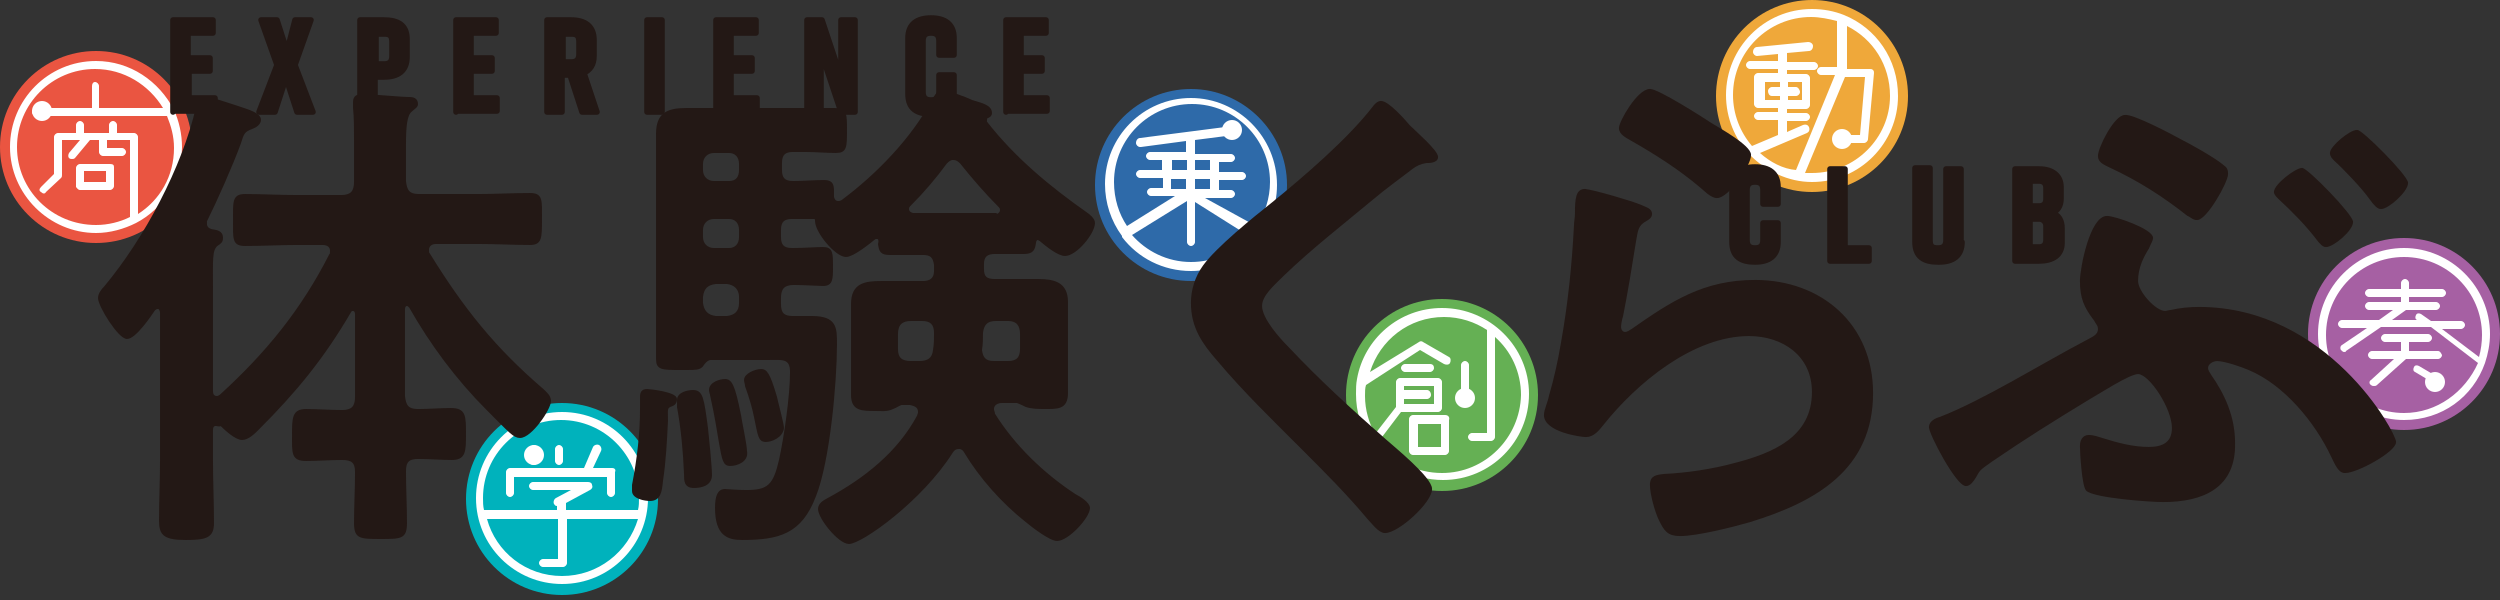 <?xml version="1.0" encoding="utf-8"?>
<!-- Generator: Adobe Illustrator 23.0.2, SVG Export Plug-In . SVG Version: 6.00 Build 0)  -->
<svg version="1.1" id="レイヤー_1" xmlns="http://www.w3.org/2000/svg" xmlns:xlink="http://www.w3.org/1999/xlink" x="0px"
	 y="0px" width="250px" height="60px" viewBox="0 0 250 60" style="enable-background:new 0 0 250 60;" xml:space="preserve">
<rect x="0" y="0" width="250" height="60" fill="#333333" stroke="none"/>
<style type="text/css">
	.st0{fill:#00B2BC;}
	.st1{fill:#FFFFFF;}
	.st2{fill:#2E6AA9;}
	.st3{fill:#65B054;}
	.st4{fill:#EFA83A;}
	.st5{fill:#EA5541;}
	.st6{fill:#A660A3;}
	.st7{fill:#231815;stroke:#231815;stroke-width:0.197;stroke-linecap:round;stroke-linejoin:round;stroke-miterlimit:10;}
	.st8{fill:#231815;stroke:#231815;stroke-width:0.214;stroke-linecap:round;stroke-linejoin:round;stroke-miterlimit:10;}
	.st9{fill:#231815;stroke:#231815;stroke-width:0.556;stroke-linecap:round;stroke-linejoin:round;stroke-miterlimit:10;}
</style>
<g>
	<g>
		<g>
			<path class="st0" d="M56.2,40.3c-5.3,0-9.6,4.3-9.6,9.6s4.3,9.6,9.6,9.6s9.6-4.3,9.6-9.6S61.5,40.3,56.2,40.3z"/>
			<path class="st1" d="M55.9,46.5c0.2,0,0.4-0.2,0.4-0.4v-1.2c0-0.2-0.2-0.4-0.4-0.4s-0.4,0.2-0.4,0.4v1.2
				C55.5,46.3,55.7,46.5,55.9,46.5z M56.2,41.2c-4.8,0-8.6,3.9-8.6,8.6c0,4.8,3.9,8.6,8.6,8.6c4.8,0,8.6-3.9,8.6-8.6
				C64.8,45.1,61,41.2,56.2,41.2z M56.2,57.6c-3.6,0-6.6-2.4-7.5-5.7h7.1v4h-1.5c-0.2,0-0.4,0.2-0.4,0.4s0.2,0.4,0.4,0.4h1.6
				c0.1,0,0.1,0,0.2,0c0,0,0.1,0,0.2,0c0.2,0,0.4-0.2,0.4-0.4v-4.4h7.1C62.8,55.2,59.8,57.6,56.2,57.6z M56.6,51v-0.7L59,49
				c0.2-0.1,0.3-0.3,0.2-0.5c0-0.2-0.2-0.3-0.4-0.3h-5.5c-0.2,0-0.4,0.2-0.4,0.4s0.2,0.4,0.4,0.4h3.8l-1.5,0.8
				c-0.2,0.1-0.3,0.4-0.2,0.6c0.1,0.1,0.1,0.2,0.3,0.2V51h-7.3c-0.1-0.4-0.1-0.8-0.1-1.2c0-4.3,3.5-7.8,7.8-7.8
				c4.3,0,7.8,3.5,7.8,7.8c0,0.4,0,0.8-0.1,1.2H56.6z M53.4,46.5c0.2,0,0.4-0.2,0.4-0.4v-1.2c0-0.2-0.2-0.4-0.4-0.4
				s-0.4,0.2-0.4,0.4v1.2C52.9,46.3,53.1,46.5,53.4,46.5z M61.2,46.8h-1.9l0.8-1.7c0.1-0.2,0-0.5-0.2-0.6c-0.2-0.1-0.5,0-0.6,0.2
				l-0.9,2.1H51c-0.2,0-0.4,0.2-0.4,0.4v2.1c0,0.2,0.2,0.4,0.4,0.4s0.4-0.2,0.4-0.4v-1.6h7.2c0,0,0,0,0,0c0,0,0,0,0,0h2.1v1.6
				c0,0.2,0.2,0.4,0.4,0.4c0.2,0,0.4-0.2,0.4-0.4v-2.1C61.6,47,61.5,46.8,61.2,46.8z"/>
		</g>
		<circle class="st1" cx="53.4" cy="45.5" r="1"/>
	</g>
	<g>
		<g>
			<path class="st2" d="M119.1,8.9c-5.3,0-9.6,4.3-9.6,9.6s4.3,9.6,9.6,9.6s9.6-4.3,9.6-9.6S124.3,8.9,119.1,8.9z"/>
			<path class="st1" d="M119.1,9.8c-4.8,0-8.6,3.9-8.6,8.6c0,1.9,0.6,3.7,1.7,5.2c0,0,0,0,0,0c0,0,0,0,0,0.1
				c1.6,2.1,4.1,3.4,6.9,3.4c4.8,0,8.6-3.9,8.6-8.6C127.7,13.7,123.8,9.8,119.1,9.8z M119.1,26.2c-2.4,0-4.5-1.1-5.9-2.7l5.5-3.4
				v4.1c0,0.2,0.2,0.4,0.4,0.4s0.4-0.2,0.4-0.4v-4l5.4,3.4C123.5,25.2,121.4,26.2,119.1,26.2z M118.6,17.9v1h-1.5v-1H118.6z
				 M117.2,17v-1h1.5v1H117.2z M121,17.9v1h-1.5v-1H121z M119.5,17v-1h1.5v1H119.5z M120.5,19.8h2.6c0.2,0,0.4-0.2,0.4-0.4
				c0-0.2-0.2-0.4-0.4-0.4h-1.2v-1h2.3c0.2,0,0.4-0.2,0.4-0.4c0-0.2-0.2-0.4-0.4-0.4h-2.3v-1h1.2c0.2,0,0.4-0.2,0.4-0.4
				s-0.2-0.4-0.4-0.4h-3.6V14l3.9-0.5c0.2,0,0.4-0.2,0.4-0.5c0-0.2-0.2-0.4-0.5-0.4l-9.3,1.2c-0.2,0-0.4,0.2-0.4,0.5
				c0,0.2,0.2,0.4,0.4,0.4c0,0,0,0,0.1,0l4.5-0.6v1.1h-3.6c-0.2,0-0.4,0.2-0.4,0.4s0.2,0.4,0.4,0.4h1.2v1H114
				c-0.2,0-0.4,0.2-0.4,0.4c0,0.2,0.2,0.4,0.4,0.4h2.3v1h-1.2c-0.2,0-0.4,0.2-0.4,0.4c0,0.2,0.2,0.4,0.4,0.4h2.4l-4.8,3
				c-0.8-1.2-1.3-2.7-1.3-4.4c0-4.3,3.5-7.8,7.8-7.8c4.3,0,7.8,3.5,7.8,7.8c0,1.6-0.5,3.2-1.4,4.4L120.5,19.8z"/>
		</g>
		<circle class="st1" cx="123.2" cy="13" r="1"/>
	</g>
	<g>
		<g>
			<path class="st3" d="M144.2,29.9c-5.3,0-9.6,4.3-9.6,9.6s4.3,9.6,9.6,9.6c5.3,0,9.6-4.3,9.6-9.6S149.5,29.9,144.2,29.9z"/>
			<path class="st1" d="M144.2,30.8c-4.3,0-7.8,3.1-8.5,7.1c0,0,0,0,0,0c-0.1,0.5-0.1,1-0.1,1.5c0,1.8,0.5,3.4,1.5,4.8c0,0,0,0,0,0
				c1.6,2.3,4.2,3.8,7.2,3.8c4.8,0,8.6-3.9,8.6-8.6C152.9,34.7,149,30.8,144.2,30.8z M144.2,47.3c-2.6,0-4.8-1.2-6.3-3.2l2.2-2.9
				h3.7c0.2,0,0.4-0.2,0.4-0.4v-2.6c0-0.2-0.2-0.4-0.4-0.4H140c-0.2,0-0.4,0.2-0.4,0.4v2.5l-2.1,2.7c-0.6-1.1-1-2.4-1-3.8
				c0-0.4,0-0.8,0.1-1.1L142,35l2.4,1.4c0.2,0.1,0.5,0.1,0.6-0.1c0.1-0.2,0.1-0.5-0.1-0.6l-2.6-1.5c-0.1-0.1-0.3-0.1-0.4,0l-4.9,3
				c1-3.2,3.9-5.5,7.4-5.5c1.6,0,3.1,0.5,4.3,1.3v10.3h-1.5c-0.2,0-0.4,0.2-0.4,0.4s0.2,0.4,0.4,0.4h1.9c0.2,0,0.4-0.2,0.4-0.4V33.7
				c1.6,1.4,2.6,3.5,2.6,5.8C152,43.8,148.5,47.3,144.2,47.3z M142.7,39h-2.3v-0.4h3v1.8h-3v-0.5h2.3c0.2,0,0.4-0.2,0.4-0.4
				C143.1,39.2,142.9,39,142.7,39z M143,36.4h-2.5c-0.2,0-0.4,0.2-0.4,0.4c0,0.2,0.2,0.4,0.4,0.4h2.5c0.2,0,0.4-0.2,0.4-0.4
				C143.4,36.6,143.3,36.4,143,36.4z M146.9,39.9v-3.4c0-0.2-0.2-0.4-0.4-0.4c-0.2,0-0.4,0.2-0.4,0.4v3.4c0,0.2,0.2,0.4,0.4,0.4
				C146.7,40.3,146.9,40.1,146.9,39.9z M144.5,41.5h-3.2c-0.2,0-0.4,0.2-0.4,0.4v3.2c0,0.2,0.2,0.4,0.4,0.4h3.2
				c0.2,0,0.4-0.2,0.4-0.4V42C145,41.7,144.8,41.5,144.5,41.5z M144.1,44.7h-2.3v-2.3h2.3V44.7z"/>
		</g>
		<circle class="st1" cx="146.5" cy="39.8" r="1"/>
	</g>
	<g>
		<g>
			<path class="st4" d="M181.2,0c-5.3,0-9.6,4.3-9.6,9.6s4.3,9.6,9.6,9.6c5.3,0,9.6-4.3,9.6-9.6S186.5,0,181.2,0z"/>
			<path class="st1" d="M184.4,1.5C184.4,1.5,184.4,1.5,184.4,1.5c-1-0.4-2.1-0.6-3.2-0.6c-4.8,0-8.6,3.9-8.6,8.6
				c0,2.3,0.9,4.4,2.3,5.9c0,0,0,0,0.1,0.1c1.6,1.6,3.8,2.7,6.2,2.7c4.8,0,8.6-3.9,8.6-8.6C189.8,5.9,187.6,2.8,184.4,1.5z
				 M176,15.3l4.7-2c0.2-0.1,0.3-0.3,0.2-0.6c-0.1-0.2-0.3-0.3-0.6-0.2l-1.6,0.7v-1.1h1.9c0.2,0,0.4-0.2,0.4-0.4s-0.2-0.4-0.4-0.4
				h-1.9v-0.4h1.9c0.2,0,0.4-0.2,0.4-0.4V7.8c0-0.2-0.2-0.4-0.4-0.4h-1.9V7h2.7c0.2,0,0.4-0.2,0.4-0.4s-0.2-0.4-0.4-0.4h-2.7V5.3
				l2.2-0.2c0.2,0,0.4-0.2,0.4-0.5c0-0.2-0.2-0.4-0.5-0.4l-5.1,0.5c-0.2,0-0.4,0.2-0.4,0.5c0,0.2,0.2,0.4,0.4,0.4c0,0,0,0,0,0
				l2.1-0.2v0.7h-2.8c-0.2,0-0.4,0.2-0.4,0.4s0.2,0.4,0.4,0.4h2.8v0.4h-2c-0.2,0-0.4,0.2-0.4,0.4v2.7c0,0.2,0.2,0.4,0.4,0.4h2v0.4
				h-2c-0.2,0-0.4,0.2-0.4,0.4s0.2,0.4,0.4,0.4h2v1.4c0,0,0,0,0,0.1l-2.6,1.1c-1.2-1.4-1.9-3.2-1.9-5.1c0-4.3,3.5-7.8,7.8-7.8
				c0.9,0,1.8,0.2,2.6,0.4v4.6h-1.6c-0.2,0-0.4,0.2-0.4,0.4c0,0.2,0.2,0.4,0.4,0.4h1.4l-3.9,9.5C178.3,16.9,177,16.2,176,15.3z
				 M179.6,8.7h-0.8V8.2h1.4V10h-1.4V9.6h0.8c0.2,0,0.4-0.2,0.4-0.4S179.8,8.7,179.6,8.7z M177.2,9.6h0.8V10h-1.5V8.2h1.5v0.5h-0.8
				c-0.2,0-0.4,0.2-0.4,0.4S176.9,9.6,177.2,9.6z M181.2,17.3c-0.2,0-0.5,0-0.7,0l4-9.6h2l-0.5,5.8h-2c-0.2,0-0.4,0.2-0.4,0.4
				s0.2,0.4,0.4,0.4h2.4c0.2,0,0.4-0.2,0.4-0.4l0.6-6.6c0-0.1,0-0.2-0.1-0.3c-0.1-0.1-0.2-0.1-0.3-0.1h-2.3V2.6
				c2.6,1.3,4.3,3.9,4.3,7C189,13.8,185.5,17.3,181.2,17.3z"/>
		</g>
		<circle class="st1" cx="184.2" cy="13.9" r="1"/>
	</g>
	<g>
		<circle class="st5" cx="9.6" cy="14.7" r="9.6"/>
		<g>
			<path class="st1" d="M18.2,14.7c0-1.3-0.3-2.6-0.8-3.7c0,0,0,0,0,0C15.9,8.1,13,6.1,9.6,6.1C4.8,6.1,1,10,1,14.7s3.9,8.6,8.6,8.6
				c1.4,0,2.8-0.4,4-1c0,0,0,0,0,0C16.3,20.9,18.2,18,18.2,14.7z M1.7,14.7c0-4.3,3.5-7.8,7.8-7.8c2.9,0,5.4,1.6,6.8,3.9H9.9V8.6
				c0-0.2-0.2-0.4-0.4-0.4S9.2,8.4,9.2,8.6v2.2H3.6c-0.2,0-0.4,0.2-0.4,0.4s0.2,0.4,0.4,0.4h13.1c0.4,1,0.7,2,0.7,3.2
				c0,2.8-1.4,5.2-3.6,6.6v-7.7c0-0.2-0.2-0.4-0.4-0.4h-1.7v-0.8c0-0.2-0.2-0.4-0.4-0.4s-0.4,0.2-0.4,0.4v0.8H8.4v-0.8
				c0-0.2-0.2-0.4-0.4-0.4c-0.2,0-0.4,0.2-0.4,0.4v0.8H5.8c-0.2,0-0.4,0.2-0.4,0.4v3.7l-1.3,1.3c-0.2,0.2-0.2,0.4,0,0.5
				c0.2,0.2,0.4,0.2,0.5,0l1.5-1.4c0.1-0.1,0.1-0.2,0.1-0.3V14H8l-1.1,1.3c-0.1,0.2-0.1,0.4,0,0.5c0.1,0.1,0.2,0.1,0.3,0.1
				c0.1,0,0.2,0,0.3-0.1L9,14h0.9v1.2c0,0.2,0.2,0.4,0.4,0.4h1.9c0.2,0,0.4-0.2,0.4-0.4c0-0.2-0.2-0.4-0.4-0.4h-1.5V14H13v7.7
				c-1,0.5-2.2,0.8-3.4,0.8C5.2,22.5,1.7,19,1.7,14.7z"/>
			<path class="st1" d="M11,16.4H8c-0.2,0-0.4,0.2-0.4,0.4v1.9C7.7,18.8,7.8,19,8,19h3c0.2,0,0.4-0.2,0.4-0.4v-1.9
				C11.4,16.5,11.3,16.4,11,16.4z M10.6,18.2H8.4v-1.1h2.2V18.2z"/>
		</g>
		<circle class="st1" cx="4.2" cy="11.1" r="1"/>
	</g>
	<g>
		<circle class="st6" cx="240.4" cy="33.4" r="9.6"/>
		<g>
			<g>
				<path class="st1" d="M248.5,36.3c0.3-0.9,0.5-1.9,0.5-2.9c0-4.7-3.9-8.6-8.6-8.6c-4.7,0-8.6,3.9-8.6,8.6s3.9,8.6,8.6,8.6
					C244.2,42,247.3,39.7,248.5,36.3C248.5,36.3,248.5,36.3,248.5,36.3z M240.4,41.3c-4.3,0-7.8-3.5-7.8-7.8s3.5-7.8,7.8-7.8
					s7.8,3.5,7.8,7.8c0,0.7-0.1,1.5-0.3,2.2l-3.7-2.8h1.9c0.2,0,0.4-0.2,0.4-0.4c0-0.2-0.2-0.4-0.4-0.4h-3l-1-0.7
					c-0.2-0.1-0.4-0.1-0.5,0.1c-0.1,0.2-0.1,0.4,0.1,0.5L242,32h-2.8l1.4-1h3c0.2,0,0.4-0.2,0.4-0.4c0-0.2-0.2-0.4-0.4-0.4h-2.7
					v-0.5h3.3c0.2,0,0.4-0.2,0.4-0.4s-0.2-0.4-0.4-0.4h-3.3v-0.6c0-0.2-0.2-0.4-0.4-0.4c-0.2,0-0.4,0.2-0.4,0.4v0.6h-3.2
					c-0.2,0-0.4,0.2-0.4,0.4s0.2,0.4,0.4,0.4h3.2v0.5h-3.2c-0.2,0-0.4,0.2-0.4,0.4c0,0.2,0.2,0.4,0.4,0.4h2.4l-1.4,1h-3.7
					c-0.2,0-0.4,0.2-0.4,0.4c0,0.2,0.2,0.4,0.4,0.4h2.5l-2.5,1.7c-0.2,0.1-0.2,0.4-0.1,0.5c0.1,0.1,0.2,0.2,0.3,0.2
					c0.1,0,0.2,0,0.2-0.1l3.5-2.4h5l4.7,3.6C246.5,39.2,243.7,41.3,240.4,41.3z"/>
				<path class="st1" d="M243.8,35.1h-2.9v-0.9h1.9c0.2,0,0.4-0.2,0.4-0.4s-0.2-0.4-0.4-0.4h-4.3c-0.2,0-0.4,0.2-0.4,0.4
					s0.2,0.4,0.4,0.4h1.6v0.9h-2.9c-0.2,0-0.4,0.2-0.4,0.4c0,0.2,0.2,0.4,0.4,0.4h2.2l-2.3,2.1c-0.2,0.1-0.2,0.4,0,0.5
					c0.1,0.1,0.2,0.1,0.3,0.1c0.1,0,0.2,0,0.3-0.1l2.9-2.6h3.2c0.2,0,0.4-0.2,0.4-0.4C244.1,35.3,244,35.1,243.8,35.1z"/>
				<path class="st1" d="M243.6,37.6l-1.7-1c-0.2-0.1-0.4-0.1-0.5,0.1s-0.1,0.4,0.1,0.5l1.7,1c0.1,0,0.1,0.1,0.2,0.1
					c0.1,0,0.3-0.1,0.3-0.2C243.8,38,243.8,37.7,243.6,37.6z"/>
			</g>
			<circle class="st1" cx="243.5" cy="38.2" r="1"/>
		</g>
	</g>
	<g>
		<path class="st7" d="M21.6,42.5c-0.3,0-0.4,0.2-0.4,0.5v3c0,2.1,0.1,4.2,0.1,6.3c0,1.4-0.7,1.6-2.7,1.6c-2.1,0-2.6-0.4-2.6-1.8
			c0-2,0.1-4.1,0.1-6.1V31.3c0-0.2-0.1-0.5-0.3-0.5c-0.2,0-0.3,0.1-0.4,0.2c-0.4,0.6-1.9,2.8-2.7,2.8c-0.8,0-2.8-3.2-2.8-4
			c0-0.4,0.3-0.8,0.6-1.1c4-4.8,7.8-11.9,9.2-18c0.1-0.4,0.1-1,0.7-1c0.4,0,2.8,0.8,3.4,1c1.2,0.4,2.2,0.7,2.2,1.3
			c0,0.4-0.5,0.7-0.8,0.8c-0.8,0.3-0.9,0.5-1.2,1.5c-0.8,2.2-2.4,5.8-3.4,7.8c0,0.1,0,0.2,0,0.3c0,0.3,0.2,0.5,0.5,0.6
			c0.5,0.1,1.1,0.1,1.1,0.8c0,0.4-0.2,0.5-0.5,0.7c-0.6,0.5-0.5,1.4-0.5,4.5v10.1c0,0.3,0.1,0.6,0.5,0.6c0.1,0,0.3-0.1,0.4-0.2
			c4.6-4.2,8.1-8.5,10.9-14c0.1-0.1,0.1-0.2,0.1-0.4c0-0.7-0.7-0.7-0.9-0.7h-2.5c-1.7,0-3.4,0.1-5.2,0.1c-1.2,0-1.1-0.6-1.1-2.5
			c0-1.8-0.1-2.5,1.1-2.5c1.7,0,3.4,0.1,5.2,0.1h4.4c1,0,1.4-0.4,1.4-1.4v-4.1c0-1.2,0-2.4-0.1-3.3c0-0.1,0-0.4,0-0.6
			c0-0.6,0.4-0.7,0.9-0.7c0.7,0,3.8,0.3,4.7,0.3c0.3,0,0.7,0.1,0.7,0.6c0,0.3-0.3,0.4-0.6,0.7c-0.5,0.4-0.6,1.6-0.6,3.4v3.6
			c0.1,1,0.4,1.4,1.4,1.4h5.9c1.7,0,3.4-0.1,5.2-0.1c1.2,0,1.1,0.6,1.1,2.5s0,2.5-1.1,2.5c-1.7,0-3.4-0.1-5.2-0.1h-4.2
			c-0.4,0-0.8,0.2-0.8,0.7c0,0.2,0,0.3,0.1,0.4c3.4,5.5,6.5,9.4,11.4,13.6c0.3,0.3,0.7,0.6,0.7,1.1c0,0.8-1.9,3.6-3,3.6
			c-0.6,0-1-0.5-3.3-2.8c-3-3-5.6-6.5-7.7-10.2c-0.1-0.1-0.2-0.2-0.3-0.2c-0.2,0-0.3,0.2-0.3,0.4v8.7c0.1,1,0.4,1.4,1.4,1.4
			c1.1,0,2.2-0.1,3.3-0.1c1.4,0,1.4,0.7,1.4,2.5c0,1.7,0,2.5-1.3,2.5c-1.1,0-2.2-0.1-3.4-0.1c-0.9,0-1.3,0.3-1.3,1.3
			c0,1.7,0.1,3.5,0.1,5.2c0,1.5-0.5,1.5-2.5,1.5c-2.1,0-2.6,0-2.6-1.5c0-1.7,0.1-3.4,0.1-5.1c0-1-0.4-1.3-1.4-1.3
			c-1.2,0-2.4,0.1-3.6,0.1c-1.4,0-1.3-0.7-1.3-2.5c0-1.7,0-2.5,1.3-2.5c1.2,0,2.4,0.1,3.6,0.1c1,0,1.4-0.4,1.4-1.4v-8.3
			c0-0.2-0.1-0.4-0.3-0.4c-0.1,0-0.2,0-0.3,0.2c-2.7,4.6-5.4,7.9-9.2,11.7c-0.4,0.4-1,1-1.6,1c-0.6,0-1.6-0.9-2.1-1.4
			C21.9,42.6,21.7,42.5,21.6,42.5z"/>
		<path class="st7" d="M67,40.6c-0.4,0.2-0.3,0.4-0.3,1.5c-0.1,2-0.2,4-0.5,6C66.1,49.1,66,50,65,50c-0.5,0-1.7-0.2-1.7-0.9
			c0-0.2,0-0.4,0-0.6c0.5-2.6,0.8-5.1,0.8-7.7v-1.1c0-0.4,0.1-0.7,0.6-0.7c0.3,0,2.9,0.3,2.9,0.9C67.6,40.4,67.3,40.5,67,40.6z
			 M87.7,23.8c-0.1,0-0.2,0-0.3,0.1c-0.5,0.4-2.1,1.7-2.8,1.7c-1,0-3-2.4-3-3.5c0-0.1,0-0.3-0.2-0.3c-0.7,0-1.5,0-2.2,0
			c-0.8,0-1.2,0.3-1.2,1.2v0.7c0,0.8,0.3,1.2,1.2,1.2c1.2,0,2.4-0.1,3.1-0.1c0.9,0,0.9,0.5,0.9,1.9c0,1.2,0,1.8-0.9,1.8
			c-0.5,0-1.9-0.1-2.9-0.1c-1,0-1.4,0.4-1.4,1.4v0.6c0,0.9,0.3,1.3,1.3,1.3c0.6,0,1.2,0,1.9,0c2.4,0,2.4,1.1,2.4,2.7
			c0,3.8-0.7,11.7-2.1,15.2c-1.4,3.7-3.6,4.3-7.3,4.3c-1.4,0-2.6-0.4-2.6-3.1c0-1.1,0.2-1.8,0.9-1.8c0.2,0,1.2,0.1,2.1,0.1
			c2.2,0,2.8-0.5,3.4-3.1c0.5-2.3,1.1-6.4,1.1-8.8c0-1.5-0.9-1.3-2.3-1.3h-5.7c-0.4,0-0.7,0.4-0.9,0.7c-0.3,0.3-0.6,0.3-1.5,0.3
			h-0.7c-1.8,0-2.3,0-2.3-1c0-1.6,0-3.2,0-4.7v-14c0-1.2,0-2.5,0-3.8c0-2,1-2.5,2.9-2.5c1.2,0,2.4,0,3.6,0h8.3c1.1,0,2.1,0,3,0
			c1.1,0,1.1,0.5,1.1,2.1c0,1.7,0,2.2-1,2.2c-1,0-2-0.1-3.1-0.1h-1.2c-0.8,0-1.2,0.3-1.2,1.2V17c0,0.8,0.3,1.2,1.2,1.2
			c1,0,2.2-0.1,3.1-0.1c1,0,0.9,0.6,0.9,1.5c0,0.3,0.2,0.6,0.5,0.6c0.1,0,0.2,0,0.4-0.1c3.5-2.6,7-6.2,9.1-10.1
			c0.3-0.5,0.5-0.9,0.9-0.9c0.5,0,2.4,0.7,3,1c1,0.3,1.9,0.5,1.9,1.2c0,0.2-0.1,0.3-0.3,0.4c-0.1,0-0.2,0.1-0.2,0.3
			c0,0.1,0,0.1,0,0.2c2.8,3.6,6.3,6.5,10,9.1c0.3,0.2,0.8,0.6,0.8,1c0,1-1.8,3.2-2.9,3.2c-0.7,0-1.9-1-2.5-1.5
			c-0.1,0-0.1-0.1-0.2-0.1c-0.2,0-0.3,0.2-0.3,0.4c-0.1,0.6-0.2,1-1.1,1c-0.8,0-2.1,0-2.9,0c-0.8,0-1.2,0.3-1.2,1.1v0.5
			c0,0.8,0.3,1.1,1.2,1.1h1.3c1,0,2,0,3,0c1.6,0,2.9,0.3,2.9,2.2c0,0.8,0,1.7,0,2.5v3.6c0,1,0,2,0,3c0,1.6-1,1.5-2.3,1.5
			c-0.6,0-1.2,0-1.8-0.2c-0.2-0.1-0.6-0.3-0.9-0.4h-1.5c-0.4,0-0.9,0.2-0.9,0.7c0,0.2,0.1,0.3,0.1,0.5c2,3.2,4.9,6,8.1,8.1
			c0.4,0.2,1.4,0.8,1.4,1.3c0,0.9-2.1,3.2-3.2,3.2c-0.7,0-2.5-1.4-3.1-1.9c-2.4-1.9-4.6-4.4-6.1-6.9c-0.1-0.2-0.3-0.4-0.6-0.4
			c-0.3,0-0.5,0.1-0.7,0.4c-3.1,4.9-9.1,9.1-10.3,9.1c-1,0-3-2.5-3-3.4c0-0.5,0.5-0.8,0.9-1c3.7-2,7-4.6,9-8.3
			c0-0.1,0.1-0.2,0.1-0.4c0-0.6-0.5-0.7-0.9-0.8h-0.8c-0.2,0-0.6,0.3-0.9,0.4c-0.6,0.3-1.2,0.2-1.8,0.2c-1.3,0-2.3,0-2.3-1.5
			c0-1,0-2,0-3v-3.6c0-0.8,0-1.7,0-2.5c0-2,1.3-2.2,2.9-2.2c1,0,2,0,3,0h1.2c0.7,0,1.2-0.3,1.2-1.1v-0.6c-0.1-0.8-0.4-1.1-1.2-1.1
			c-1.1,0-2.2,0-3.3,0c-0.9,0-1-0.3-1.1-1C88,24,87.9,23.8,87.7,23.8z M69.4,48.7c-0.9,0-0.9-0.6-0.9-1.3c-0.1-2.3-0.3-4.5-0.7-6.7
			c0-0.2,0-0.5,0-0.7c0-0.7,1-0.9,1.5-0.9c0.9,0,1,0.7,1.4,3.7c0.1,0.9,0.4,3.9,0.4,4.7C71.1,48.5,70.1,48.7,69.4,48.7z M74,16.4
			c0-0.7-0.4-1.2-1.1-1.2h-1.5c-0.7,0-1.2,0.5-1.2,1.2V17c0,0.7,0.5,1.2,1.2,1.2h1.5c0.7,0,1.1-0.4,1.1-1.2V16.4z M71.4,21.8
			c-0.7,0-1.2,0.5-1.2,1.2v0.7c0,0.7,0.5,1.2,1.2,1.2h1.5c0.7,0,1.1-0.5,1.1-1.2v-0.7c0-0.7-0.4-1.2-1.1-1.2H71.4z M71.6,28.3
			c-0.9,0.1-1.3,0.5-1.4,1.4v0.6c0.1,0.8,0.5,1.3,1.4,1.4h1.1c0.8-0.1,1.3-0.5,1.3-1.4v-0.6c0-0.8-0.5-1.3-1.3-1.4H71.6z M73,46.5
			c-0.6,0-0.7-0.5-1-2.2c-0.2-1.1-0.4-2.6-0.9-4.8c0-0.1-0.1-0.3-0.1-0.5c0-0.7,1-1,1.5-1c0.6,0,0.9,0.5,1.5,3.5
			c0.1,0.7,0.6,3,0.6,3.6C74.8,46.1,73.7,46.5,73,46.5z M76.6,44.1c-0.7,0-0.7-0.5-1.1-2.4c-0.2-1-0.5-2-0.9-3.1
			c0-0.2-0.1-0.4-0.1-0.6c0-0.6,1.1-1,1.6-1c0.5,0,0.8,0.3,1.5,2.7c0.1,0.5,0.7,2.7,0.7,3.1C78.2,43.7,77.1,44.1,76.6,44.1z
			 M91.1,32c-0.9,0-1.4,0.4-1.4,1.4v1.5c0,0.9,0.4,1.3,1.4,1.3h0.8c0.9,0,1.4-0.3,1.5-1.2c0.1-0.6,0.1-1.1,0.1-1.7
			c0-0.9-0.4-1.3-1.3-1.3H91.1z M99.6,21.5c0.2,0,0.5-0.2,0.5-0.5c0-0.2-0.1-0.3-0.2-0.4c-1.3-1.3-2.6-2.8-3.8-4.3
			c-0.2-0.2-0.4-0.4-0.8-0.4c-0.3,0-0.5,0.2-0.7,0.4c-1.1,1.5-2.3,2.9-3.6,4.2c-0.1,0.1-0.2,0.2-0.2,0.4c0,0.3,0.3,0.5,0.6,0.5H99.6
			z M99.4,36.2h1.4c0.9,0,1.3-0.4,1.3-1.3v-1.5c0-0.9-0.4-1.4-1.3-1.4h-1.2c-0.9,0-1.3,0.4-1.4,1.3c0,0.5,0,1.1-0.1,1.7
			C98.2,35.8,98.5,36.2,99.4,36.2z"/>
		<path class="st8" d="M143.7,15.7c0,0.5-0.8,0.5-1.1,0.5c-0.6,0.1-1,0.3-1.4,0.6c-1.3,1-2.7,2-4,3.1c-3,2.5-6.1,4.9-8.9,7.6
			c-1,1-2.2,2-2.2,3.1c0,1.3,1.8,3.3,2.7,4.2c3.1,3.3,6.4,6.3,9.7,9.2c0.9,0.8,4.6,3.8,4.6,4.9c0,1.3-3.3,4.3-4.6,4.3
			c-0.6,0-1.3-1-1.7-1.4c-2-2.4-4.3-4.7-6.5-6.9c-2.9-2.9-5.9-5.8-8.5-8.9c-1.5-1.7-2.6-3.3-2.6-5.7c0-1.3,0.4-2.6,1.2-3.7
			c1.3-1.8,5-4.8,6.9-6.3c3.2-2.6,7.5-6.3,10-9.5c0.2-0.3,0.5-0.6,0.8-0.6c0.7,0,2.3,1.8,2.8,2.4C141.5,13.2,143.7,15.1,143.7,15.7z
			"/>
		<path class="st8" d="M164.1,20.6c0.4,0.2,1,0.3,1,0.8c0,0.3-0.3,0.5-0.5,0.6c-0.9,0.5-0.9,1-1.1,2.1c-0.4,2.5-0.8,5-1.3,7.5
			c-0.1,0.3-0.2,0.8-0.2,1.1s0.2,0.6,0.5,0.6c0.3,0,0.5-0.2,0.7-0.3c4-2.8,7.2-4.9,12.3-4.9c6.6,0,11.7,4.4,11.7,11.2
			c0,7.6-5.7,10.8-12.2,12.8c-1.7,0.5-5.3,1.4-7,1.4c-1.2,0-1.5-0.5-2-1.5c-0.4-0.8-0.9-2.6-0.9-3.5c0-0.9,0.6-0.9,1.3-1
			c2.3-0.1,4.9-0.5,7.1-1.1c3.8-1,7.8-2.6,7.8-7.2c0-3.7-3-5.7-6.4-5.7c-5.6,0-11.3,4.7-14.7,9c-0.4,0.5-0.9,1.1-1.6,1.1
			c-0.5,0-4.1-0.5-4.1-2.1c0-0.5,0.4-1.3,0.5-1.9c0.5-1.7,0.9-3.5,1.2-5.3c0.7-3.9,1.1-7.8,1.3-11.7c0-0.4,0.1-0.8,0.1-1.2
			c0-1.6,0.1-2.4,0.9-2.4C159.4,19.1,163.2,20.2,164.1,20.6z M165,9c0.8,0,5.2,2.8,6.1,3.4c0.8,0.5,3.9,2.2,3.9,3.1
			c0,1-2.2,4.2-3.3,4.2c-0.6,0-1.3-0.8-1.7-1.1c-2-1.7-4.5-3.3-6.8-4.6c-0.5-0.3-1.2-0.6-1.2-1.2C162,12.2,163.8,9,165,9z"/>
		<path class="st8" d="M216.3,50.1c-1.3,0-6.8-0.4-7.6-1.1c-0.4-0.4-0.6-3.7-0.6-4.4c0-0.5,0.2-1,0.8-1c0.4,0,1,0.2,1.3,0.3
			c1.6,0.5,3.1,0.9,4.7,0.9c1.4,0,2.4-0.5,2.4-2c0-2-2.3-5.5-3.5-5.5c-0.9,0-4.1,2.1-5,2.6c-3.3,2-6.5,4-9.7,6.2
			c-1.3,0.9-1.2,0.9-1.6,1.6c-0.2,0.3-0.5,0.8-0.9,0.8c-0.9,0-3.6-5.1-3.6-5.8c0-0.5,0.6-0.8,1-0.9c4.4-1.7,10.3-5.4,14.7-7.7
			c0.5-0.3,1.2-0.5,1.2-1.2c0-0.4-0.2-0.5-0.4-0.9c-1-1.3-1.4-2.2-1.4-3.9c0-1.3,1-6.4,2.6-6.4c0.8,0,4.5,1.3,4.5,2.1
			c0,0.2-0.2,0.5-0.4,1c-0.5,0.8-1.1,1.9-1.1,3.3c0,1.1,1.8,3.1,2.8,3.1c0.2,0,0.4-0.1,0.6-0.1c0.9-0.2,1.8-0.3,2.8-0.3
			c12.8,0,19.6,12.5,19.6,13.4c0,0.9-3.8,3-5,3c-0.6,0-0.9-0.8-1.3-1.6c-1.6-3.4-4.7-7.2-8.3-8.7c-0.7-0.3-2.4-0.9-3.2-0.9
			c-0.4,0-1,0.3-1,0.8c0,0.3,0.2,0.5,0.3,0.7c1.4,2,2.4,4.2,2.4,6.8C223.5,48.7,220.3,50.1,216.3,50.1z M218,14
			c1,0.5,3.5,1.9,4.3,2.6c0.3,0.2,0.4,0.4,0.4,0.8c0,0.8-2.1,4.5-3,4.5c-0.4,0-0.6-0.3-0.9-0.4c-2.4-1.9-4.9-3.5-7.7-4.8
			c-0.6-0.3-1.2-0.5-1.2-1.1c0-0.8,1.6-4,2.6-4C213.3,11.5,217.1,13.5,218,14z M230.2,16.9c0.5,0,5,4.6,5,5.3c0,0.8-1.9,2.4-2.6,2.4
			c-0.3,0-0.5-0.3-0.7-0.5c-1.2-1.6-2.6-3-4-4.3c-0.2-0.2-0.4-0.4-0.4-0.6C227.5,18.5,229.6,16.9,230.2,16.9z M240.7,18.3
			c0,0.8-1.9,2.5-2.6,2.5c-0.3,0-0.6-0.3-1.1-1c-0.7-1-2.6-3-3.5-3.8c-0.2-0.2-0.4-0.4-0.4-0.7c0-0.6,1.9-2.2,2.6-2.2
			C236.1,13,240.7,17.6,240.7,18.3z"/>
	</g>
	<g>
		<g>
			<path class="st9" d="M17.3,11.2V2h4v1.3h-2.5v2.5H21v1.3h-2.1v2.7h2.6v1.3H17.3z"/>
			<path class="st9" d="M29.5,6.5l1.8,4.7h-1.6l-1.1-3.4l-1.1,3.4h-1.6l1.8-4.7L26.1,2h1.6l1,3.1L29.5,2h1.6L29.5,6.5z"/>
			<path class="st9" d="M40.7,3.9v1.8c0,1.4-0.9,2-2.3,2h-0.9v3.6H36V2h2.4C39.8,2,40.7,2.5,40.7,3.9z M39.2,4.2
				c0-0.7-0.3-0.8-0.8-0.8h-0.8v3h0.8c0.5,0,0.8-0.2,0.8-0.8V4.2z"/>
			<path class="st9" d="M45.6,11.2V2h4v1.3h-2.5v2.5h2.1v1.3h-2.1v2.7h2.6v1.3H45.6z"/>
			<path class="st9" d="M58.2,11.2L57,7.5h-0.8v3.7h-1.5V2h2.4c1.4,0,2.3,0.6,2.3,2v1.6c0,0.9-0.4,1.4-1,1.7l1.3,3.9H58.2z
				 M56.3,6.2h0.8c0.5,0,0.8-0.2,0.8-0.8V4.2c0-0.7-0.3-0.8-0.8-0.8h-0.8V6.2z"/>
			<path class="st9" d="M64.7,11.2V2h1.5v9.2H64.7z"/>
			<path class="st9" d="M71.6,11.2V2h4v1.3h-2.5v2.5h2.1v1.3h-2.1v2.7h2.6v1.3H71.6z"/>
			<path class="st9" d="M80.7,11.2V2h1.5l1.9,5.7V2h1.4v9.2h-1.4l-2-6v6H80.7z"/>
			<path class="st9" d="M95.4,9.4c0,1.4-0.9,2-2.3,2h0c-1.4,0-2.3-0.5-2.3-2V3.8c0-1.4,0.9-2,2.3-2h0c1.4,0,2.3,0.6,2.3,2v1.7h-1.5
				V4.1c0-0.6-0.3-0.8-0.8-0.8s-0.8,0.2-0.8,0.8v5.1c0,0.6,0.3,0.8,0.8,0.8s0.8-0.2,0.8-0.8V7.5h1.5V9.4z"/>
			<path class="st9" d="M100.6,11.2V2h4v1.3h-2.5v2.5h2.1v1.3h-2.1v2.7h2.6v1.3H100.6z"/>
		</g>
	</g>
	<g>
		<g>
			<path class="st9" d="M177.8,24.2c0,1.4-0.9,2-2.3,2h0c-1.4,0-2.3-0.5-2.3-2v-5.5c0-1.4,0.9-2,2.3-2h0c1.4,0,2.3,0.6,2.3,2v1.7
				h-1.5v-1.4c0-0.6-0.3-0.8-0.8-0.8s-0.8,0.2-0.8,0.8V24c0,0.6,0.3,0.8,0.8,0.8s0.8-0.2,0.8-0.8v-1.7h1.5V24.2z"/>
			<path class="st9" d="M186.9,26.1H183v-9.2h1.5v7.9h2.4V26.1z"/>
			<path class="st9" d="M196.2,24.2c0,1.4-0.9,2-2.3,2h-0.1c-1.4,0-2.3-0.5-2.3-2v-7.4h1.5V24c0,0.7,0.3,0.8,0.8,0.8
				s0.8-0.2,0.8-0.8v-7.1h1.5V24.2z"/>
			<path class="st9" d="M205.1,21.3c0.8,0.1,1.1,0.8,1.1,1.5v1.5c0,1.2-0.9,1.8-2.3,1.8h-2.4v-9.2h2.4c1.4,0,2.2,0.7,2.2,1.8v1.2
				C206.1,20.5,205.8,21.2,205.1,21.3z M203,20.6h0.9c0.4,0,0.7-0.2,0.7-0.7v-1.1c0-0.5-0.3-0.7-0.7-0.7H203V20.6z M203.9,21.9H203
				v2.8h0.9c0.4,0,0.7-0.2,0.7-0.7v-1.4C204.6,22.2,204.3,21.9,203.9,21.9z"/>
		</g>
	</g>
</g>
</svg>
